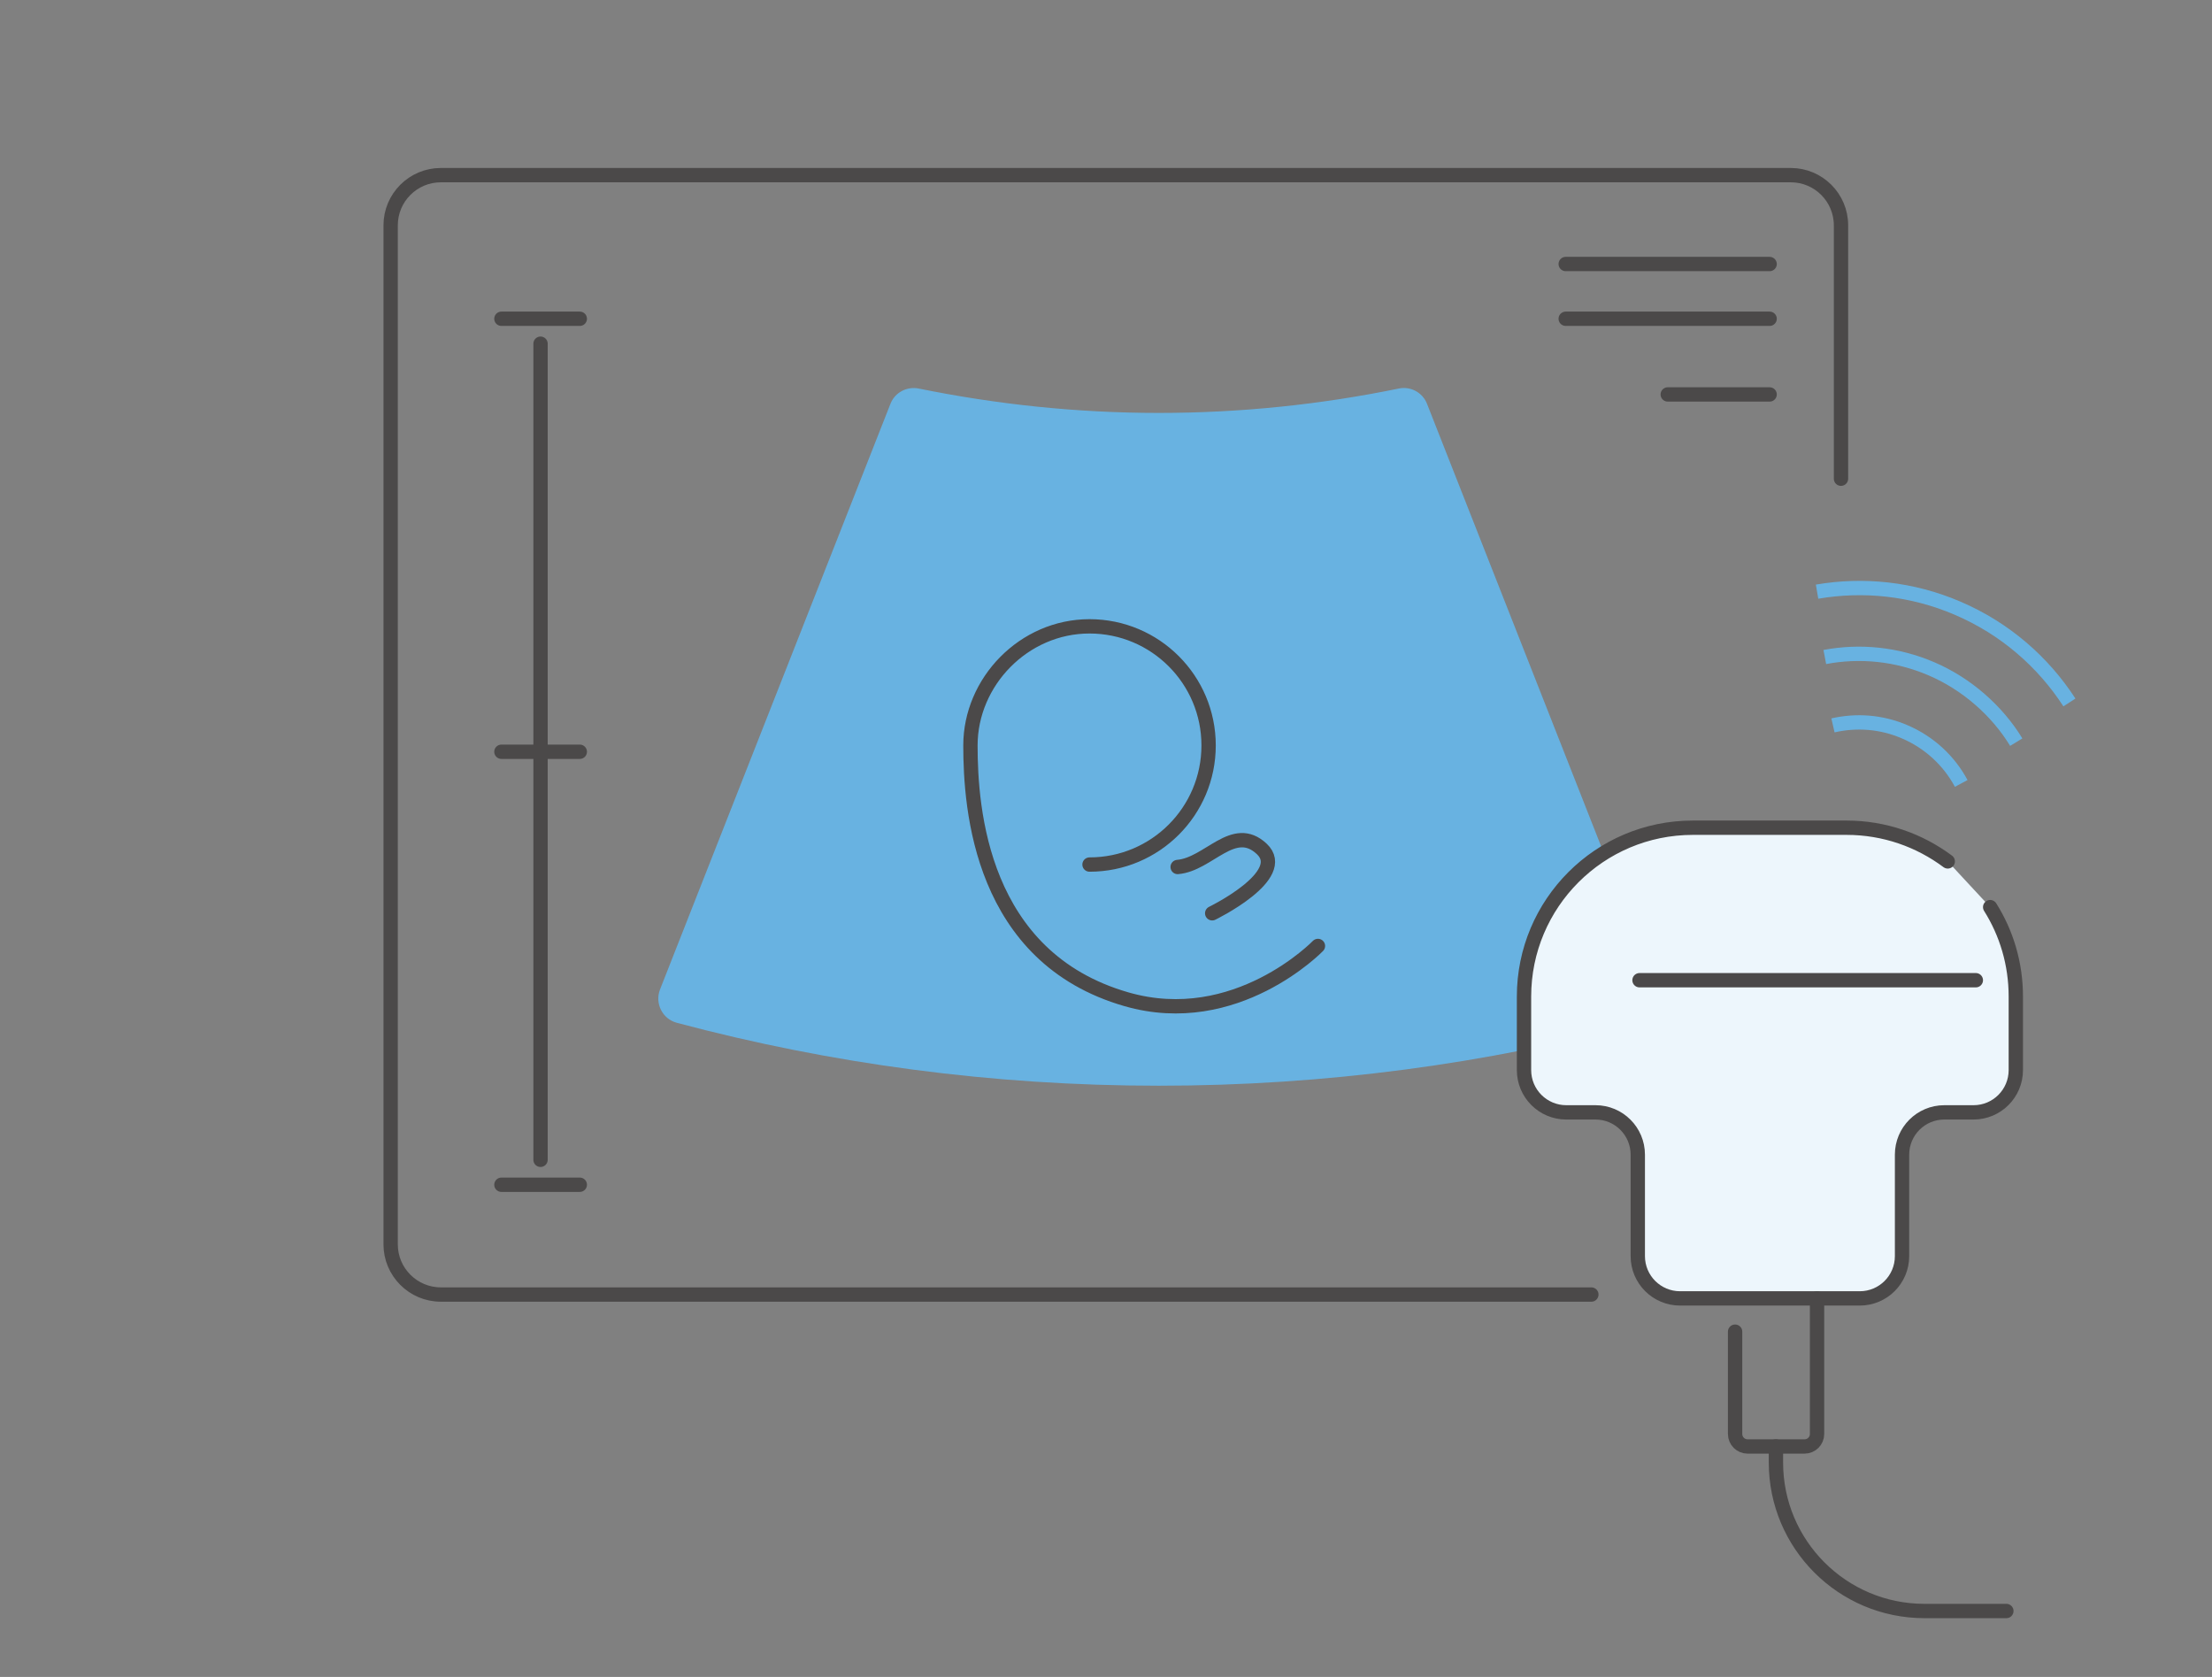 <?xml version="1.0" encoding="UTF-8"?>
<svg id="_レイヤー_2" data-name="レイヤー 2" xmlns="http://www.w3.org/2000/svg" viewBox="0 0 154.36 117">
  <rect x="0" y="0" width="154.36" height="117" fill="#808080" stroke="none"/>
  <defs>
    <style>
      .cls-1, .cls-2, .cls-3 {
        fill: none;
      }

      .cls-4 {
        fill: #edf6fc;
      }

      .cls-4, .cls-3 {
        stroke: #4b4949;
        stroke-linecap: round;
        stroke-linejoin: bevel;
      }

      .cls-2 {
        stroke: #68b2e1;
        stroke-miterlimit: 10;
      }

      .cls-5 {
        fill: #68b2e1;
      }
    </style>
  </defs>
  <g id="_デザイン" data-name="デザイン">
    <g>
      <g>
        <path class="cls-5" d="M80.86,28.81c-5.74,0-11.33-.6-16.74-1.7-.83-.17-1.67.27-1.98,1.06l-16.08,40.86c-.38.97.16,2.06,1.17,2.33,10.73,2.86,22,4.39,33.63,4.39s22.9-1.53,33.63-4.39c1.01-.27,1.55-1.36,1.17-2.33l-16.08-40.86c-.31-.79-1.15-1.24-1.98-1.06-5.41,1.11-11,1.7-16.74,1.7Z"/>
        <path class="cls-3" d="M111.05,90.32H30.76c-1.93,0-3.5-1.57-3.5-3.5V15.72c0-1.93,1.57-3.5,3.5-3.5h94.21c1.93,0,3.5,1.57,3.5,3.5v17.68"/>
        <path class="cls-3" d="M76.03,60.32c4.59,0,8.31-3.72,8.31-8.31s-3.72-8.31-8.31-8.31-8.31,3.87-8.31,8.31.73,14.79,10.89,17.71c7.64,2.2,13.36-3.72,13.36-3.72"/>
        <path class="cls-3" d="M82.18,60.49c2.17-.18,3.9-3.11,5.87-1.26s-3.46,4.49-3.46,4.49"/>
        <line class="cls-3" x1="34.99" y1="22.24" x2="40.46" y2="22.24"/>
        <line class="cls-3" x1="34.99" y1="82.66" x2="40.46" y2="82.66"/>
        <line class="cls-3" x1="34.99" y1="52.45" x2="40.46" y2="52.45"/>
        <line class="cls-3" x1="37.72" y1="23.98" x2="37.72" y2="80.92"/>
        <line class="cls-3" x1="109.26" y1="18.42" x2="123.49" y2="18.42"/>
        <line class="cls-3" x1="109.26" y1="22.24" x2="123.49" y2="22.24"/>
        <line class="cls-3" x1="116.38" y1="27.52" x2="123.49" y2="27.52"/>
        <path class="cls-4" d="M135.92,60.1c-1.97-1.47-4.41-2.35-7.06-2.35h-10.73c-6.51,0-11.78,5.28-11.78,11.78v5.13c0,1.63,1.32,2.95,2.95,2.95h2.04c1.63,0,2.95,1.32,2.95,2.95v7.08c0,1.63,1.32,2.95,2.95,2.95h12.54c1.63,0,2.95-1.32,2.95-2.95v-7.08c0-1.63,1.32-2.95,2.95-2.95h2.04c1.63,0,2.95-1.32,2.95-2.95v-5.13c0-2.29-.65-4.43-1.79-6.24"/>
        <path class="cls-3" d="M126.8,90.59v9.46c0,.48-.39.87-.87.87h-3.98c-.48,0-.87-.39-.87-.87v-7.14"/>
        <path class="cls-3" d="M123.93,100.92v1.12c0,5.72,4.64,10.36,10.36,10.36h5.72"/>
        <line class="cls-3" x1="114.41" y1="68.39" x2="137.88" y2="68.39"/>
        <path class="cls-2" d="M127.34,45.84c2.43-.46,5.02-.22,7.46.83s4.56,2.91,5.9,5.11"/>
        <path class="cls-2" d="M144.41,49.01c-1.83-2.82-4.48-5.15-7.79-6.57-3.21-1.38-6.61-1.71-9.82-1.16"/>
        <path class="cls-2" d="M127.91,50.61c1.62-.37,3.37-.26,5.01.45,1.75.75,3.1,2.04,3.94,3.6"/>
      </g>
      <rect class="cls-1" width="154.36" height="117"/>
    </g>
  </g>
</svg>